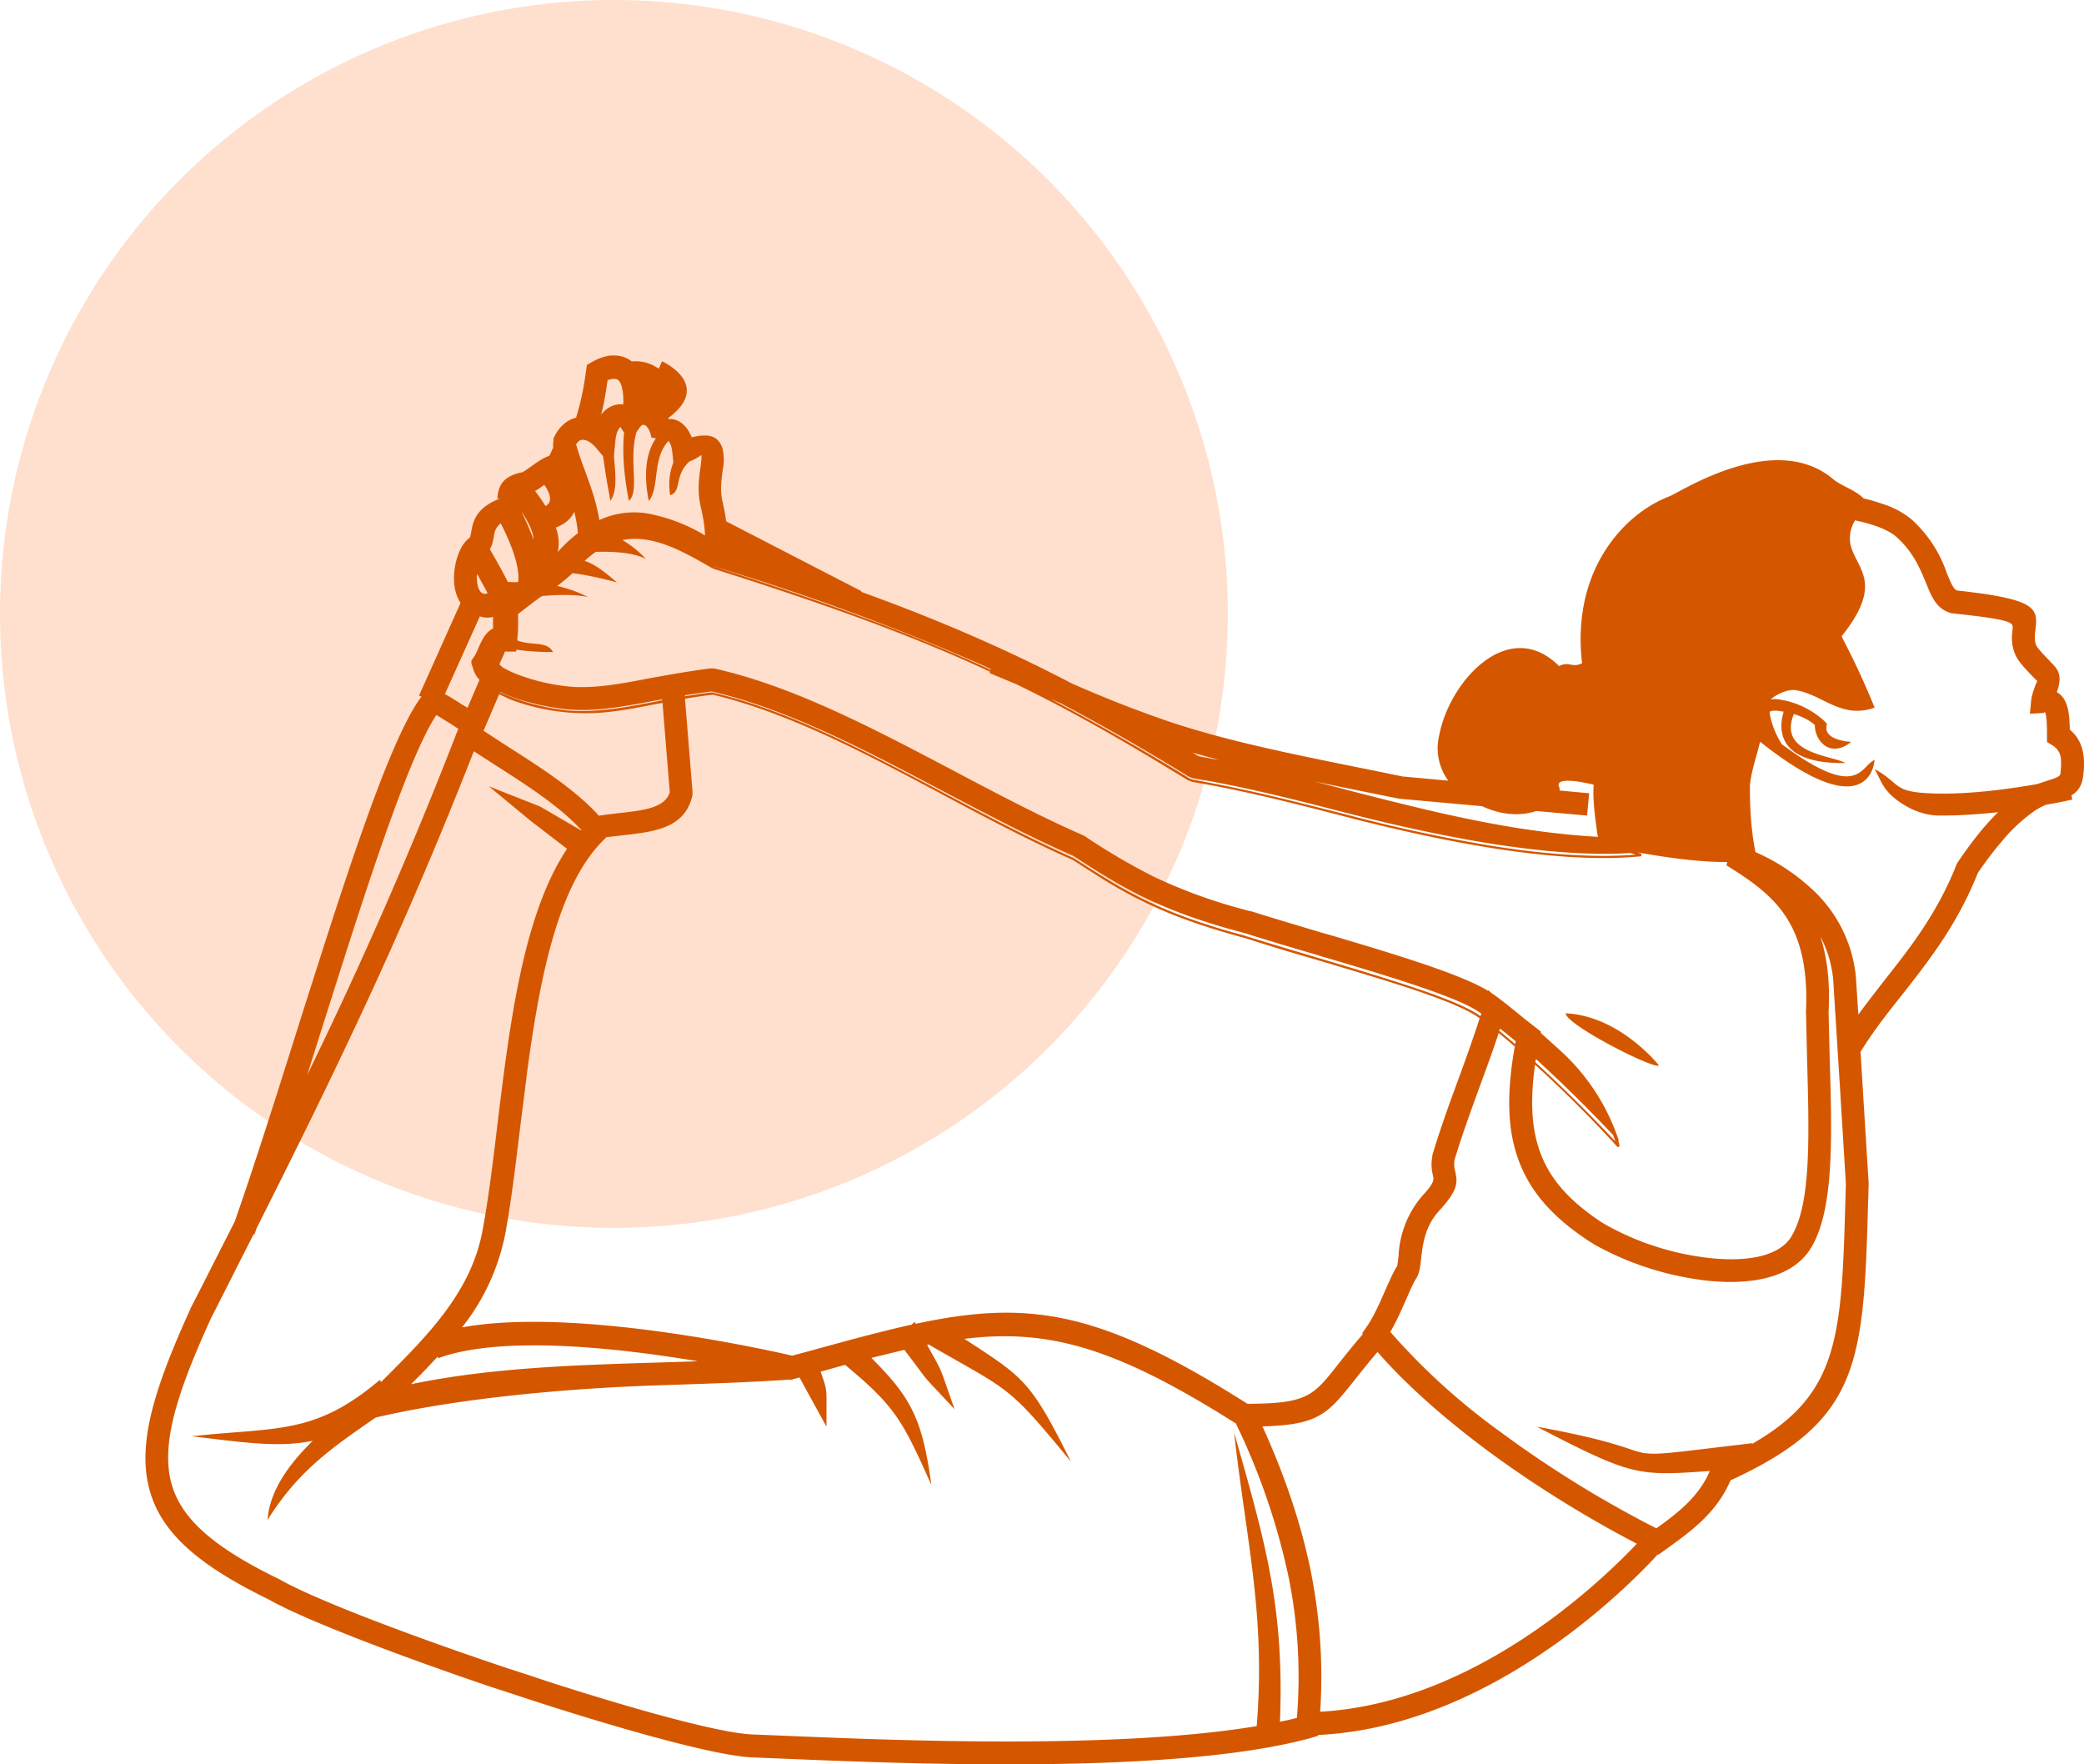 <svg xmlns="http://www.w3.org/2000/svg" width="129" height="109.21"><g fill="none" fill-rule="evenodd"><circle cx="38" cy="38" r="38" fill="#FFDFCD"></circle><path fill="#D45700" d="M37.82 22c-.38.04-.79.19-1.19.41l-.3.18-.05.34-.02.12a16.5 16.5 0 0 1-.6 2.8c-.27.07-.54.2-.78.42-.23.2-.44.48-.61.85l-.04.48.02.08-.24.53-.16.06c-.32.14-.65.37-.97.6-.2.14-.4.29-.55.36-1.38.28-1.47 1-1.55 1.62h.06l.07.02c-1.49.6-1.63 1.43-1.75 2.1l-.06.29c-.2.14-.39.36-.54.62a4.14 4.14 0 0 0-.45 1.68c-.04.63.07 1.27.4 1.76l-2.57 5.73.15.07c-1.71 2.25-4.04 9.16-6.45 16.71l-.3.94-.3.94-.3.94-.3.95c-1.34 4.26-2.69 8.52-3.91 12.01-.9 1.76-1.8 3.56-2.75 5.4l-.01.04c-2.18 4.8-3.22 8.13-2.58 10.9.64 2.8 2.95 4.86 7.46 7.06 2.1 1.2 7.8 3.39 13.73 5.4l.87.28 1.3.43c6.04 1.97 11.91 3.6 14.09 3.66l2.44.1c7.09.29 23.75.98 32.04-1.3l.47-.14v-.05c10.57-.5 19.07-9.04 21.03-11.18l.04.02.35-.25.25-.18c1.46-1.06 3-2.17 3.86-4.17 8.14-3.75 8.24-7.33 8.53-17.66l.02-.7v-.06a2540.9 2540.9 0 0 1-.5-8.09l-.08.11.34-.54c.71-1.1 1.51-2.11 2.33-3.14 1.66-2.12 3.39-4.31 4.67-7.52.34-.5.86-1.23 1.5-1.97a10 10 0 0 1 2.13-1.95c.2-.12.4-.22.6-.3.98-.17 1.61-.32 1.62-.32l-.06-.26c.39-.23.65-.57.73-1.2.06-.53.09-1.07-.04-1.59a2.34 2.34 0 0 0-.79-1.28c-.01-.86-.1-1.4-.28-1.75a1.26 1.26 0 0 0-.52-.57c.19-.57.32-1.14-.2-1.67l-.24-.26c-.43-.44-.8-.83-.87-1.04a2 2 0 0 1-.02-.83c.15-1.36.22-1.94-4.85-2.49-.24-.09-.4-.53-.64-1.1a7.87 7.87 0 0 0-2.22-3.34 5.39 5.39 0 0 0-1.72-.91c-.4-.14-.81-.26-1.2-.35-.57-.56-1.4-.77-1.91-1.21-3.61-3.02-9.4.8-10.11 1.08-2.84 1.08-6.08 4.6-5.41 10.33-.63.32-.8-.15-1.42.18-3.1-3.1-6.78.88-7.43 4.31a3.38 3.38 0 0 0 .57 2.78l-2.84-.26-1.89-.39-.81-.16c-4.34-.88-7.94-1.61-11.46-2.75a73.65 73.65 0 0 1-6.31-2.46 91.36 91.36 0 0 0-4.94-2.4c-2.43-1.1-5.06-2.17-8.1-3.27l.02-.04-8.37-4.32c-.05-.4-.13-.8-.22-1.19-.17-.69-.07-1.4 0-1.96a3.1 3.1 0 0 0-.01-1.37c-.23-.7-.75-.97-1.9-.68-.1-.23-.2-.43-.33-.59-.18-.22-.39-.39-.62-.47a1.08 1.08 0 0 0-.48-.07l-.03-.06c2.8-2.08-.37-3.51-.38-3.52l-.2.46-.16-.1a2.46 2.46 0 0 0-1.52-.35l.02.01c-.38-.3-.82-.41-1.3-.37Zm-8.49 24.5 1.32.85c1.88 1.2 4 2.56 5.34 4.03l-.02.02-2.54-1.48-3.17-1.25 2.59 2.14 2.25 1.73c-2.73 4.09-3.56 10.92-4.32 17.15-.27 2.27-.54 4.47-.9 6.41-.68 3.85-3.43 6.59-6.16 9.31l-.12.13-.1-.12c-4.05 3.43-6.38 2.9-11.62 3.48 3.29.4 5.4.71 7.48.28-1.46 1.43-2.67 3.08-2.8 4.9 1.88-3 3.88-4.4 6.7-6.34 5.3-1.24 12.22-1.83 17.7-2 2.68-.09 5.35-.17 7.93-.35l.1.02.06.01.01-.06h.06l.37-.1.6 1.1 1.07 1.95v-1.19c0-1.22.03-1.06-.36-2.22l1.51-.42c3.13 2.6 3.55 3.44 5.34 7.43-.56-4.14-1.28-5.42-3.71-7.86l2.04-.5.92 1.22.13.18c.44.59.53.63 2.06 2.28-1.03-2.9-.65-2.08-1.7-3.98l.1-.03-.2-.11c5.3 3.07 4.98 2.48 9 7.36-2.52-5.07-2.93-5.2-6.59-7.6 5.2-.64 9.38.54 16.8 5.24a41.47 41.47 0 0 1 3.19 9.17v-.02c.63 2.95.84 5.93.59 9.07-.34.09-.69.17-1.05.24.27-6.98-.85-10.95-2.84-17.9.77 6.84 1.96 11.3 1.4 18.17-8.65 1.45-22.4.88-28.66.62l-2.46-.1c-1.93-.04-7.24-1.5-12.88-3.32l-.8-.27-.86-.28-.86-.28c-6-2.01-11.84-4.24-13.92-5.43l-.04-.02c-4.12-2-6.2-3.8-6.75-6.14-.55-2.4.43-5.48 2.49-10l2.65-5.23.05.02.14-.4c2.08-4.13 4.05-8.1 5.94-12.12a274.7 274.7 0 0 0 7.5-17.39Zm55.94 37.18.04.05c1.75 2 4.1 4.07 6.74 6.04 2.84 2.1 6.04 4.1 9.27 5.78-2.29 2.42-10.07 9.87-19.6 10.4.2-3.1-.03-6.06-.64-8.98-.62-2.9-1.61-5.76-2.93-8.68 3.5-.1 4.03-.76 5.77-2.96.37-.46.8-1.01 1.35-1.65Zm27.42-25.69c.4.75.67 1.6.78 2.57l.4 6.36.39 6.36-.02.65c-.24 8.74-.34 12.32-5.78 15.44v-.04c-4.53.53-5.73.73-6.57.62l-.13-.01a5 5 0 0 1-.76-.21l-.3-.1c-.86-.28-2.28-.73-5.57-1.32 5.9 3.05 6.2 3.06 10.7 2.74l.02-.05-.06.16c-.71 1.56-2 2.53-3.26 3.44a68.8 68.8 0 0 1-9.64-5.96 40.53 40.53 0 0 1-6.83-6.2c.38-.64.72-1.42 1.01-2.08.23-.53.44-.99.55-1.16.23-.32.29-.75.35-1.3.09-.82.23-2 1.1-2.94 1.25-1.36 1.15-1.81 1-2.49a1.72 1.72 0 0 1-.04-.65c.45-1.52 1-3 1.54-4.5.41-1.11.82-2.23 1.2-3.38a45.6 45.6 0 0 1 1 .84l.02-.15a51.34 51.34 0 0 0-.99-.83l.05-.13.26.2a83.47 83.47 0 0 1 .71.58v.03-.01l-.03.14-.04.25c-.48 2.76-.45 4.94.19 6.78.71 2.07 2.14 3.68 4.4 5.17l.4.25a18.65 18.65 0 0 0 6.95 2.21c2.66.28 5.16-.15 6.33-1.9l.09-.14c1.41-2.36 1.3-6.67 1.15-11.68l-.07-2.91c.1-1.9-.1-3.4-.5-4.65Zm-68.6-15c2.32.55 4.67 1.45 7.04 2.53 2.35 1.08 4.73 2.34 7.12 3.61l.07.04c2.68 1.43 5.37 2.86 8.09 4.06.75.48 1.45.94 2.16 1.37a27.2 27.2 0 0 0 4.96 2.37c1 .36 2.15.72 3.48 1.08h.02a142.69 142.69 0 0 0 4.37 1.33c2.15.64 4.34 1.29 6.17 1.9 1.82.62 3.27 1.2 3.95 1.7l.07.04-.06.2c-.4 1.22-.83 2.42-1.27 3.62-.56 1.52-1.11 3.03-1.59 4.64l-.01.09c-.1.57-.02.9.04 1.2.06.25.1.43-.66 1.25a6.13 6.13 0 0 0-1.47 3.72c-.04.35-.07.62-.1.65-.19.28-.42.8-.69 1.4-.34.78-.75 1.72-1.16 2.3l-.3.43.04.06c-.64.74-1.13 1.36-1.55 1.89-1.52 1.93-1.9 2.41-5.58 2.42l.11.07-.36-.22c-8.97-5.65-13.36-6.29-20.3-4.8l-.07-.12-.18.17-.36.08c-1.04.24-2.14.52-3.32.83l-3.04.83-.67.18c-2.06-.47-13.6-3-20.44-1.75a13.49 13.49 0 0 0 2.68-5.81c.36-1.96.63-4.2.91-6.5l.34-2.68.11-.9c.79-5.83 1.92-11.6 4.8-14.35l.09-.1 1.03-.12c1.97-.22 3.84-.44 4.3-2.46l.01-.2-.47-5.79c.54-.09 1.1-.18 1.7-.25Zm-1 41.25.07.02-2.22.07c-5.29.16-10.57.32-15.5 1.35.57-.56 1.12-1.13 1.65-1.71l.03.1c3.87-1.42 10.91-.67 15.98.17Zm-3.08-50.83c1.34.2 2.66.95 3.9 1.66l.07.04.06.03.14.07c3.57 1.13 6.62 2.16 9.33 3.16s5.1 1.98 7.3 2.99l.48.22-.04.08 1.68.7a91.6 91.6 0 0 1 4.2 2.18c2.07 1.14 4.15 2.37 6.41 3.76h.01l.26.1h.01c3.27.55 6.4 1.36 9.54 2.17 2.47.64 5.62 1.38 8.85 1.9 3.24.52 6.57.81 9.38.53l.02-.15-.26-.09c1.74.3 3.68.6 5.57.6l-.05.2.01.01c1.4.87 2.7 1.75 3.6 3.07.9 1.32 1.44 3.14 1.31 5.95v.04l.07 2.96c.13 4.79.25 8.9-.96 10.92l-.05.09c-.82 1.22-2.82 1.5-5 1.27a17 17 0 0 1-6.38-2.02l-.34-.2c-1.99-1.32-3.24-2.7-3.84-4.46-.5-1.44-.57-3.15-.27-5.29l.46.42a80.17 80.17 0 0 1 4.66 4.69l.12-.08-.1-.35.06.07a13 13 0 0 0-3.7-5.68l-1.15-1.04.02-.07-.33-.26-.68-.53-.12-.1c-.7-.57-1.3-1.06-1.85-1.45l-.08-.05-.22-.19-.01.04c-1.58-.95-5.05-2.04-8.67-3.12l-.8-.24-.81-.23c-1.47-.44-2.93-.87-4.35-1.32h-.03a32.7 32.7 0 0 1-5.99-2.13 39.48 39.48 0 0 1-4.31-2.53l-.1-.05c-2.67-1.17-5.37-2.6-8.06-4.02-4.94-2.6-9.86-5.2-14.75-6.3l-.24-.01c-1.35.17-2.58.4-3.72.6-1.75.34-3.26.62-4.72.55a12.3 12.3 0 0 1-3.53-.78 5.5 5.5 0 0 1-.93-.45l-.18-.17.1-.22v-.01l.19-.41.05-.15h.7l.01-.07v-.05c.52.08 1.25.15 2.27.15-.4-.72-1.28-.36-2.21-.72v-.02c.03-.34.05-.6.05-.83v-.75h-.02c0-.02.05-.05.13-.12l.4-.31.63-.48h.02l.02-.03.1-.08.22-.13c.8-.07 1.96-.12 2.82.06a8.09 8.09 0 0 0-1.9-.68l.21-.16c.24-.19.49-.4.74-.63.44.05 1.4.2 2.75.57-.6-.5-1.26-1.1-2-1.33.23-.22.46-.4.69-.56.82-.03 2.33 0 3.11.45a6.3 6.3 0 0 0-1.46-1.18c.5-.1.99-.1 1.48-.02Zm55.06 32.14.15.13.33.31c1.3 1.2 2.75 2.63 4.3 4.26l.14.4a91.3 91.3 0 0 0-4.95-4.9l.03-.2ZM27.02 44.26l.81.5.54.35-.03.07a272.87 272.87 0 0 1-9.33 21.37l.8-2.53.3-.95.3-.94c2.48-7.84 4.92-15.33 6.6-17.87Zm69.9 18.46c-.03.68 5.44 3.48 5.77 3.23 0-.01-2.41-3.06-5.76-3.23ZM44.05 42.8c4.26.98 8.63 3.17 13.02 5.48l1.25.66c2.7 1.42 5.4 2.85 8.12 4.04 1.5.97 2.8 1.8 4.4 2.58 1.63.78 3.53 1.5 6.22 2.2 1.26.4 2.8.86 4.37 1.32l.38.12.76.22c3.93 1.17 7.77 2.35 9.02 3.25l.1.07-.05.16-.05-.04c-.7-.5-2.16-1.1-4-1.71-1.83-.62-4.03-1.27-6.17-1.91l-2.3-.69a226 226 0 0 1-2-.61l-.08-.03a41.18 41.18 0 0 1-3.49-1.08 26.8 26.8 0 0 1-4.93-2.36c-.71-.43-1.41-.88-2.16-1.36-2.7-1.2-5.38-2.62-8.04-4.03l-.07-.04c-2.4-1.27-4.8-2.55-7.18-3.64-2.39-1.1-4.76-2-7.09-2.54h-.03c-.58.07-1.13.15-1.65.24v-.06c.52-.09 1.07-.17 1.65-.24Zm70.78-10.6.17.05c.36.07.73.18 1.1.3.5.18.96.4 1.25.65 1.08.95 1.5 2 1.84 2.81.39.97.68 1.7 1.62 1.95l.11.01c3.72.4 3.7.57 3.66.95-.04.36-.1.8.08 1.37.16.55.64 1.04 1.2 1.62l.24.24c.01.02-.1.21-.17.44-.09.25-.17.5-.2.77l-.08.82.83-.05c.08 0 .08-.12.1-.06.1.18.13.63.13 1.47v.39l.33.2c.29.18.43.4.5.65.07.32.04.7 0 1.12-.02.17-.33.27-.74.4l-.69.23c-1.59.28-3.96.62-6.1.59-2.96-.05-2.22-.54-3.97-1.52.38.67.48 1.26 1.43 1.96.72.52 1.57.9 2.53.92 1.22.01 2.5-.08 3.68-.21-.3.29-.57.6-.84.9-.68.8-1.26 1.62-1.63 2.16l-.08.13c-1.2 3.06-2.88 5.19-4.5 7.24-.54.7-1.08 1.39-1.6 2.1l-.15-2.33v-.03a8.5 8.5 0 0 0-2.4-5.1 12.54 12.54 0 0 0-3.82-2.6c-.27-1.4-.34-2.64-.34-4.09.06-.84.41-1.82.63-2.74 5.72 4.55 6.83 2.32 7.04 1.43l.01-.07.04-.24c-.16.08-.3.2-.44.35l-.07.07-.08.08c-.63.62-1.55 1.2-5.15-1.46a5.3 5.3 0 0 1-.76-1.93c0-.05 0-.08.03-.1.08-.05.23-.06.42-.05l.42.06c-.3.96-.53 3.25 3.83 3.18-.88-.49-4.2-.58-3.2-3.03.48.14.95.36 1.3.68-.03.8.79 2.06 2.12 1.14l.13-.1c-.16-.01-1.65-.11-1.53-.95l.02-.18-.12-.13a5.31 5.31 0 0 0-2.92-1.38c-.16-.01-.3-.01-.44.01.47-.4 1.12-.61 1.47-.58 1.68.2 2.86 1.84 4.97 1.09-.75-1.84-1.3-2.94-1.77-3.87l-.19-.37-.08-.18c2.65-3.32.92-4.15.55-5.65a2.1 2.1 0 0 1 .28-1.52Zm-49.8 11.06.65.28a141.3 141.3 0 0 1 7.9 4.53l.26.1c3.27.54 6.41 1.35 9.56 2.16 4.72 1.2 11.97 2.82 17.52 2.47l.32.1c-2.73.22-5.9-.06-9-.56a97.9 97.9 0 0 1-8.82-1.9c-3.15-.8-6.28-1.61-9.55-2.17l-.24-.09a154.03 154.03 0 0 0-8.6-4.92Zm33.62 5.3c-.08.82.1 2.24.26 3.26l-.12-.04v.01c-5.32-.32-10.18-1.56-15.04-2.8-.81-.22-1.63-.43-2.45-.63l2.54.52 2.73.55.07.01 5.1.46c1.34.62 2.5.58 3.36.3l3.14.28.13-1.38-1.83-.17v-.13l-.02-.06c-.33-.69 1.39-.35 2.13-.17ZM30.9 42.97l.63.3a13.15 13.15 0 0 0 6.46.76c.83-.1 1.69-.27 2.6-.45l.42-.07.45 5.53c-.3.97-1.64 1.12-3.06 1.28-.44.05-.88.1-1.33.17-1.46-1.62-3.7-3.05-5.67-4.3l-1.47-.96.97-2.26Zm42.9 3.61 1.8.5-.2-.05-1.21-.22-.38-.23Zm-42.84-3.75.52.23c1.29.5 2.92.82 3.98.87 1.63.09 3.22-.21 5.06-.56l.47-.08v.06l-.46.09c-.92.17-1.78.34-2.6.44-.83.1-1.63.16-2.44.12-.55-.03-1.27-.13-2-.3a12.73 12.73 0 0 1-2.54-.85v-.02Zm-1.26-4.68c.32.1.6.1.82.03v.72c-.49.25-.72.78-.94 1.29-.08.17-.15.34-.23.45l-.18.27.02.08-.02.03.01.04.1.31c.07.26.2.5.4.71l-.74 1.73-.35-.21c-.34-.22-.7-.45-1.05-.64l2.16-4.8Zm14.4-3.12.05.02a146.17 146.17 0 0 1 16.66 6.12l.54.25-.02.04a109.43 109.43 0 0 0-7.78-3.2c-2.7-1.01-5.76-2.05-9.32-3.18l-.12-.05Zm-14.56.5.61 1.12.03.06c-.08.05-.18.07-.33 0a.4.4 0 0 1-.13-.12c-.16-.22-.21-.58-.2-.95l.02-.11ZM31 32.4l.01.02c1.02 2.01 1.13 3.07 1.07 3.57l-.06.05-.58-.02c-.34-.66-.82-1.52-1.12-2.03.16-.25.2-.51.25-.8.04-.25.1-.54.43-.8Zm4.55-.73v.01c.1.42.18.85.22 1.32a9.16 9.16 0 0 0-1.25 1.17c.1-.4.1-.9-.11-1.52.4-.15.91-.45 1.14-.98Zm-3.3-.03.09.12c.49.74.67 1.27.69 1.65-.19-.53-.44-1.12-.77-1.77Zm7.58-5.35.03.03.03-.02.04.02c.04.02.1.07.14.13.12.14.2.35.25.63l.28.05c-.4.57-.87 1.74-.44 3.88.69-.83.19-2.65 1.23-3.72h.02v.02c-.01 0-.02.01 0 .02v.01c.1.13.18.36.21.68l.06.61c-.19.48-.33 1.15-.2 2.02.75-.23.22-1.2 1.2-2.09.58-.22.71-.43.73-.37.03.09 0 .38-.05.74-.1.68-.2 1.53.02 2.46.12.51.22 1.05.25 1.55l.01.2A10.6 10.6 0 0 0 40 31.77a5.1 5.1 0 0 0-2.9.42c-.19-1.15-.54-2.1-.89-3.05-.2-.53-.39-1.07-.55-1.64l.15-.18a.4.4 0 0 1 .23-.1c.1 0 .22.02.33.07.18.09.35.23.5.4l.46.55c.07.48.16 1.13.28 1.8l.07.38.1.58c.43-.57.33-1.6.22-2.76l.09-.94c.04-.38.12-.64.24-.79a.37.37 0 0 1 .07-.08l.03.04.2.31c-.08.82-.1 2.23.3 4.22.68-.61-.03-2.5.47-4.26l.18-.25a.6.6 0 0 1 .2-.2l.06-.01Zm-6.14 3.72.03.04c.57.85.27 1.16.05 1.27-.18-.29-.4-.6-.65-.93.19-.1.38-.24.57-.38Zm4.57-6.5c.1.09.19.26.25.52.06.27.09.6.07 1.01a1.3 1.3 0 0 0-.62.06c-.27.1-.53.28-.75.56.19-.7.3-1.42.4-2.13.12-.04.24-.07.34-.08.13 0 .24.01.31.07Z"></path></g></svg>